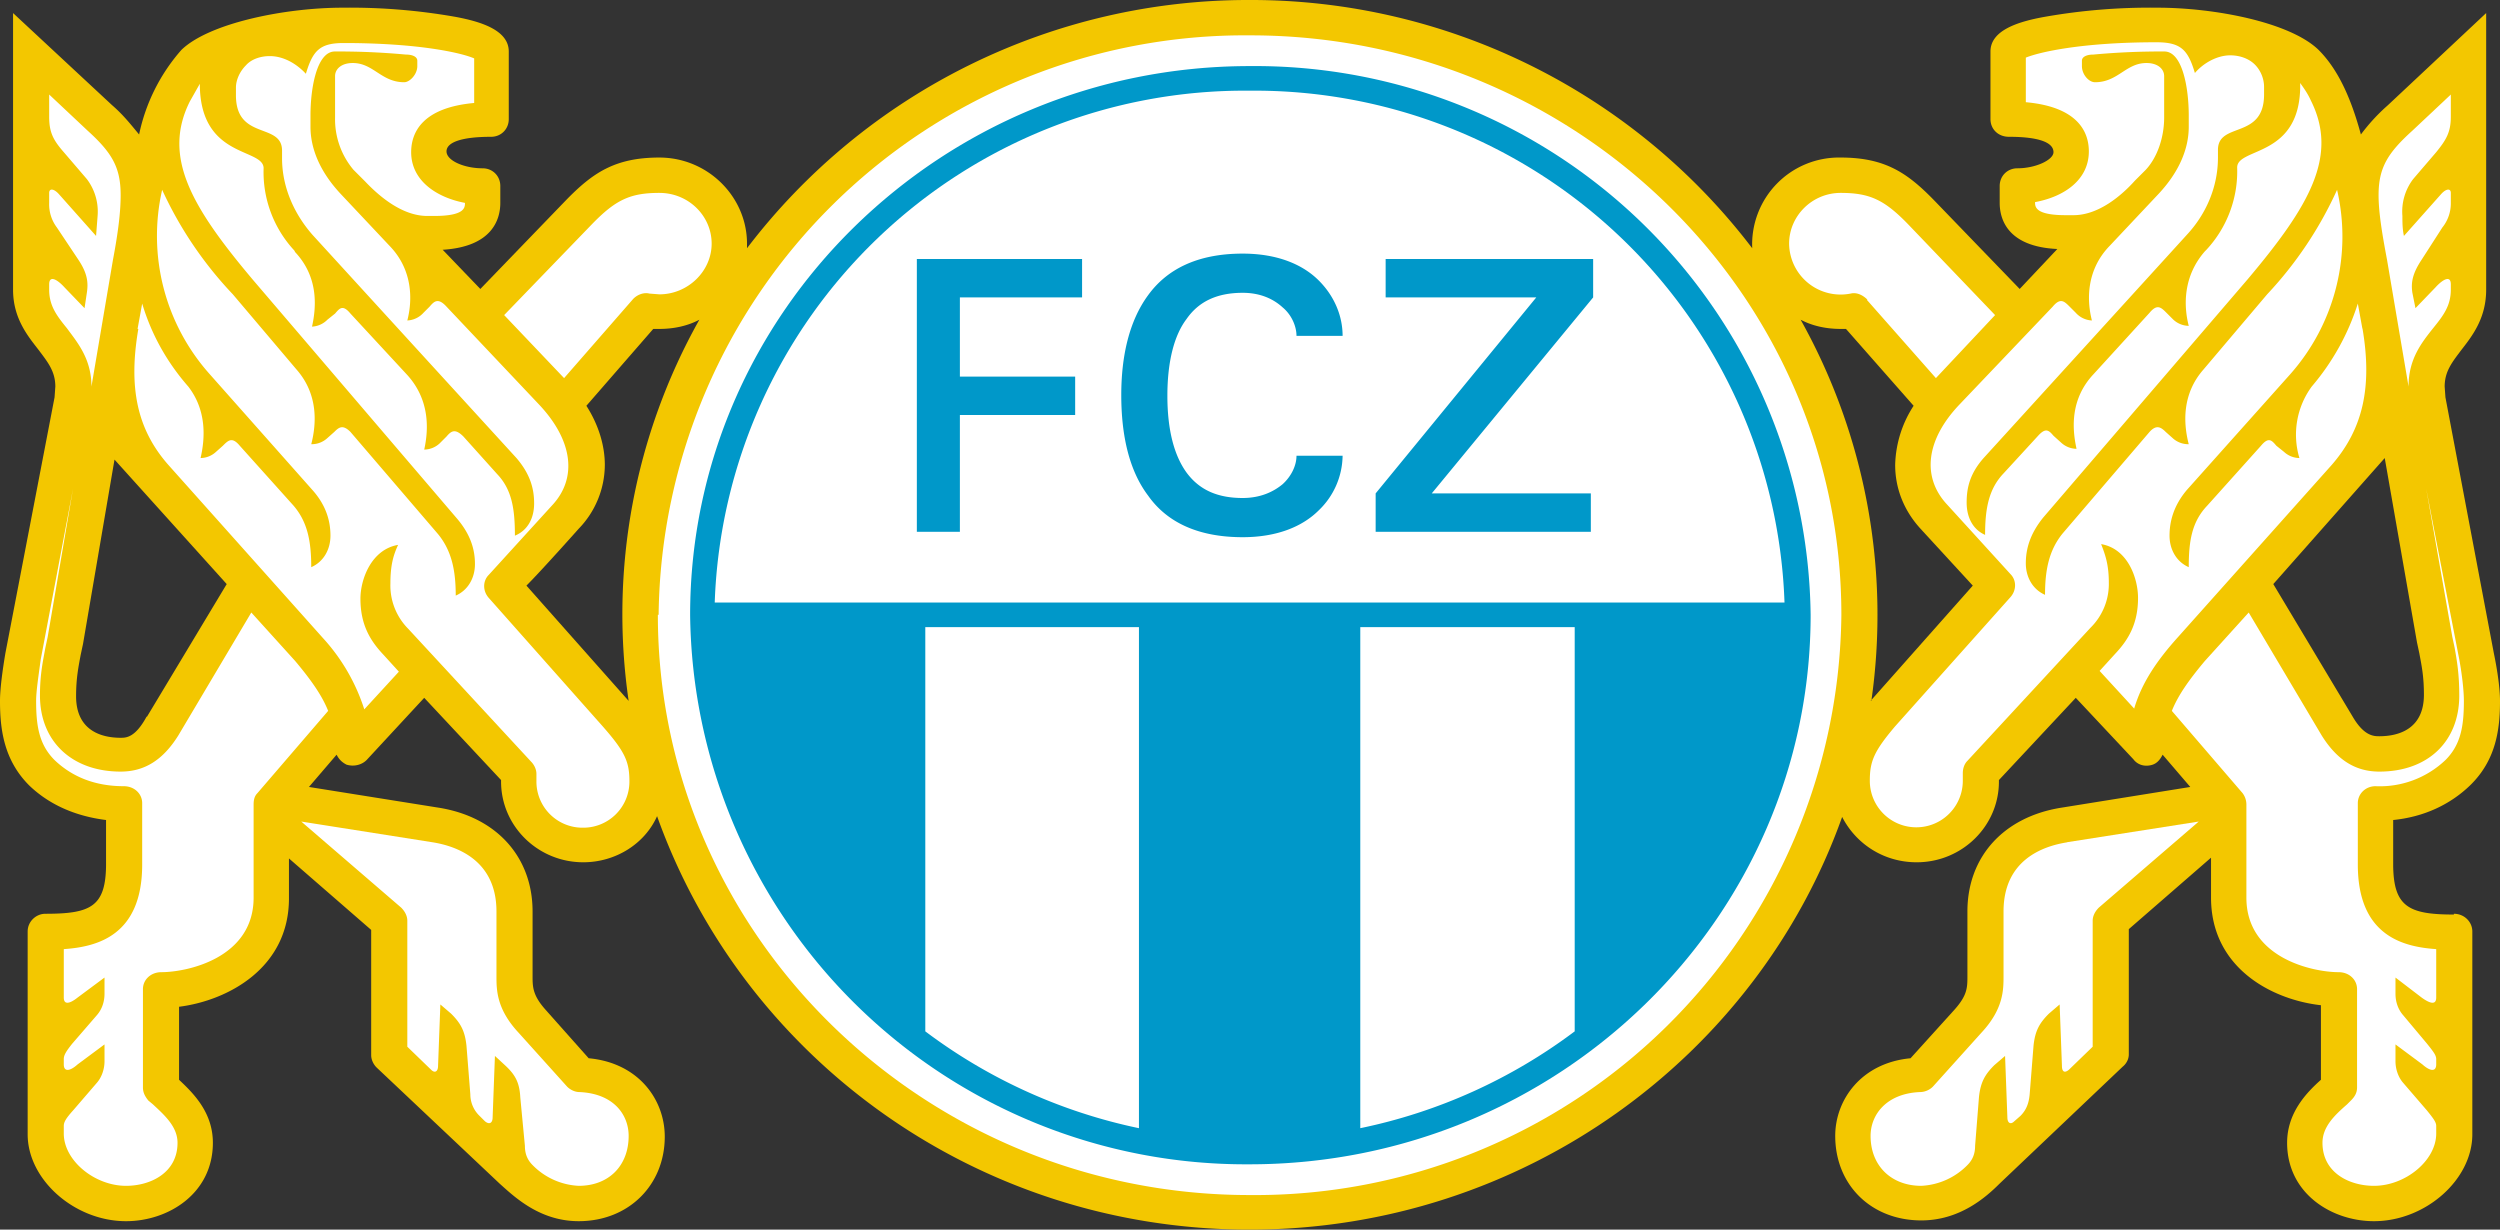 <svg height="160" width="325.3" xmlns="http://www.w3.org/2000/svg"><rect width="100%" height="100%" fill="#333333" stroke="none"/><g clip-rule="evenodd" fill-rule="evenodd"><path d="m319.3 119c-5.9 0-7.9-1-7.9-6.6v-5.7c4-.4 7.4-2 10-4.5 3.4-3.3 3.9-7.3 3.9-11 0-1.5-.3-3.8-.8-6.2l-6.3-33.3-.1-1.4c0-2 1-3.2 2.2-4.8 1.4-1.8 3.2-4.1 3.2-7.8v-36l-12.8 12a24.5 24.5 0 0 0 -3.5 3.8c-1.3-4.8-3-8.5-5.5-11-3.7-3.6-13.5-5.5-21-5.5a79 79 0 0 0 -14.7 1.2c-3.3.6-7 1.7-7 4.5v8.8c0 1.3 1 2.3 2.4 2.3 3.8 0 5.8.7 5.8 2 0 1-2.3 2.1-4.7 2.1-1.3 0-2.3 1-2.3 2.3v2.2c0 2.1 1 5.7 7.5 6l-4.9 5.2-11.1-11.5c-3.5-3.6-6.4-5.6-12.2-5.6a11.3 11.3 0 0 0 -11.5 11.8 82 82 0 0 0 -65.4-32.3 82 82 0 0 0 -65.4 32.3v-.6c0-6.1-5.1-11.2-11.4-11.2-5.8 0-8.7 2-12.2 5.6l-11.1 11.5-4.9-5.1c6.5-.4 7.5-4 7.5-6.1v-2.2c0-1.3-1-2.3-2.3-2.3-2.4 0-4.7-1-4.7-2.2s2-1.9 5.8-1.9c1.3 0 2.3-1 2.3-2.3v-8.8c0-2.8-3.7-3.9-6.9-4.5a79 79 0 0 0 -14.7-1.2c-7.5 0-17.4 2-21 5.5a24.1 24.1 0 0 0 -5.5 11c-1-1.2-2-2.5-3.5-3.8l-12.9-12v36c0 3.7 1.9 6 3.3 7.8 1.2 1.6 2.2 2.8 2.2 4.8l-.1 1.4-6.4 33.3c-.4 2.4-.7 4.7-.7 6.2 0 3.7.5 7.7 3.8 11 2.6 2.5 6 4 10 4.5v5.7c0 5.6-2 6.5-7.9 6.5-1.2 0-2.3 1-2.3 2.3v26.4c0 5.9 6.1 11.3 12.8 11.3 5.5 0 11.3-3.6 11.3-10.2 0-4-2.6-6.5-4.4-8.2v-9.5c6.3-.8 14.3-5 14.3-14.1v-5.2l10.7 9.3v16.3c0 .6.3 1.2.7 1.6l16 15.1c1.9 1.7 5.2 4.9 10.3 4.9 6.5 0 11.2-4.7 11.2-11 0-4.8-3.4-9.6-9.9-10.2l-5.6-6.3c-1.7-1.9-1.7-3-1.7-4.4v-8.4c0-7.1-4.7-12.3-12.2-13.5l-16.9-2.7 3.6-4.2c.3.6.7 1 1.3 1.3 1 .3 2 0 2.6-.6l7.5-8.1 10 10.7v.2c0 5.8 4.8 10.5 10.7 10.5 4.2 0 8-2.4 9.6-6 11.2 31.4 41.5 53.8 77.1 53.8s66-22.5 77.1-53.7c1.8 3.5 5.4 5.9 9.7 5.9 5.9 0 10.7-4.7 10.7-10.5v-.2l10-10.7 7.5 8c.6.8 1.6 1 2.5.7.6-.2 1-.7 1.3-1.3l3.6 4.2-16.8 2.7c-7.5 1.2-12.2 6.4-12.2 13.5v8.4c0 1.5 0 2.5-1.7 4.4l-5.7 6.3c-6.4.6-9.8 5.4-9.8 10.1 0 6.4 4.7 11 11.2 11 5 0 8.4-3 10.2-4.8l16-15.2c.5-.4.8-1 .8-1.6v-16.3l10.7-9.3v5.2c0 9.2 8 13.3 14.3 14v9.7c-1.9 1.7-4.4 4.3-4.4 8.2 0 6.6 5.8 10.2 11.3 10.2 6.7 0 12.8-5.4 12.8-11.3v-26.4c0-1.2-1-2.3-2.4-2.3zm-300.2-25.8c-1.5 2.8-2.7 2.8-3.4 2.8-2.6 0-5.8-1-5.8-5.4 0-2.3.3-3.8.6-5.4l.3-1.4 4.1-24 14.6 16.2-10.4 17.3zm49.4-17c2-2 6.8-7.4 6.8-7.4a12 12 0 0 0 3.4-8.3c0-2.5-.8-5.2-2.4-7.7l8.7-10h.8c1.9 0 3.7-.4 5.2-1.2a78.3 78.3 0 0 0 -9.2 49.6zm175 15a78.8 78.8 0 0 0 -9.2-49.6c1.5.8 3.3 1.2 5.2 1.2h.7l8.8 10a14.7 14.7 0 0 0 -2.4 7.7c0 3 1.1 5.9 3.3 8.3l6.8 7.4-13.3 15zm62.6 2-10.3-17.2 14.5-16.4 4.2 24 .3 1.4c.3 1.6.6 3 .6 5.4 0 4.4-3.2 5.4-5.8 5.4-.7 0-2 0-3.5-2.6z" fill="#f3c700"/><path d="m85.7 80a76.3 76.3 0 0 1 77-75.4c42.4 0 76.9 33.8 76.9 75.4a76.3 76.3 0 0 1 -77 75.5c-42.4 0-77-33.9-77-75.5z" fill="#fff"/><path d="m89.8 80a72.3 72.3 0 0 0 72.8 71.5c40.2 0 73-32 73-71.5a72.3 72.3 0 0 0 -73-71.4c-40.1 0-72.8 32-72.8 71.4z" fill="#0098c9"/><path d="m162.6 11.8a69 69 0 0 0 -69.6 66.6h139.2a69 69 0 0 0 -69.6-66.6zm-42.2 69.8v52.6a70 70 0 0 0 27.8 12.6v-65.2zm56.6 0v65.2a70 70 0 0 0 27.9-12.6v-52.6h-27.8z" fill="#fff"/><path d="m140.8 33.7v5h-15.9v10.3h15v5h-15v15.2h-5.6v-35.5zm38.2 35.5v-5l20.9-25.5h-19.6v-5h27v5l-21 25.5h20.7v5zm-17.3-4.4c-3.2 0-5.6-1-7.3-3.3-1.6-2.2-2.5-5.5-2.5-10s.9-7.9 2.5-10c1.6-2.3 4-3.4 7.3-3.4 2.3 0 4 .8 5.2 1.9 1.2 1 1.8 2.5 1.8 3.7h6c0-2.5-1-5.1-3.1-7.2s-5.4-3.5-9.9-3.5c-6 0-9.9 2.1-12.3 5.4-2.5 3.4-3.5 8-3.5 13 0 5.2 1 9.8 3.5 13.1 2.4 3.4 6.4 5.4 12.3 5.4 4.5 0 7.8-1.4 9.9-3.5a10 10 0 0 0 3.1-7.1h-6c0 1.2-.6 2.6-1.8 3.7-1.2 1-2.9 1.8-5.2 1.8z" fill="#0098c9"/><g fill="#fff"><path d="m269 109.6c-3.2.5-8.3 2.3-8.3 9v8.4c0 1.8 0 4.3-2.9 7.4l-6.3 7c-.4.4-1 .7-1.7.7-4.4.2-6.4 3-6.4 5.7 0 3.9 2.7 6.5 6.6 6.5a9 9 0 0 0 6-2.7c.7-.7 1-1.5 1-2.5l.5-6.3c.2-2 .8-3 2-4.2l1.4-1.2.3 8c0 .7.4 1 .9.5l.8-.7c.8-.8 1.1-1.7 1.2-2.8l.5-6.3c.2-2 .8-3 2-4.2l1.4-1.2.3 8c0 .7.3 1 .9.5l3.1-3v-16.4c0-.6.3-1.2.8-1.7l13-11.2-17.2 2.7zm48 20.2c0 1-.8.8-1.9 0l-3.4-2.6v2.1c0 1 .3 2 1 2.8l3.1 3.7c.8 1 1.2 1.5 1.2 2v.7c0 1-.8.9-1.8 0l-3.5-2.6v2.2c0 .9.3 2 1 2.8l3.1 3.6c.8 1 1.2 1.5 1.2 2v1c0 3.5-4 6.8-8.1 6.8-3.2 0-6.7-1.7-6.7-5.6 0-2.1 1.6-3.6 3.2-5l.5-.5c.5-.5.8-1 .8-1.7v-12.8c0-1.2-1-2.2-2.4-2.2-3.3 0-12-1.8-12-9.7v-12.1c0-.6-.2-1.1-.5-1.5l-9.2-10.7c.8-2 2.2-4 4.3-6.5l5.7-6.3 9.5 16c2 3.2 4.4 4.7 7.5 4.7 6.3 0 10.4-3.9 10.4-9.9 0-2.8-.3-4.5-.6-6.2l-.3-1.4-3.4-19.3 4.3 22.2c.4 2.2.6 4.2.6 5.4 0 3.3-.4 5.7-2.4 7.7a12.4 12.4 0 0 1 -9.1 3.4c-1.3 0-2.3 1-2.3 2.2v8c0 9.2 5.8 10.7 10.2 11zm1.9-92.8v.7c0 2.1-1 3.4-2.3 5-1.5 1.9-3.2 4-3.2 7.6l-2.8-16.5c-.7-3.7-1.1-6.3-1.1-8.4 0-3.6 1.2-5.5 4.4-8.4l5-4.7v2.9c0 2-.6 3-1.9 4.6l-3 3.5a7 7 0 0 0 -1.4 4.8c0 .8 0 1.7.2 2.6l4.8-5.4c.7-.8 1.3-.8 1.3-.2v1.3a5 5 0 0 1 -1.1 3.2l-2.7 4.2c-1.2 1.8-1.4 3-1.2 4.3l.4 2 2.6-2.7c1-1.1 2-1.6 2-.4zm-75.9 2c-.6-.6-1.4-1-2.2-.8a6.7 6.7 0 0 1 -8-6.5c0-3.6 3-6.6 6.7-6.6 3.8 0 5.7.9 8.8 4.1l11.3 11.8-7.7 8.2-9-10.2z"/><path d="m307.4 42.8-.6-3.3a31.1 31.1 0 0 1 -6 10.8 10.6 10.6 0 0 0 -1.6 9.3 3 3 0 0 1 -2-.8l-1-.8c-.6-.7-1-1.2-2 0l-7 7.8c-2 2.1-2.4 4.6-2.4 8-1.6-.7-2.5-2.3-2.5-4.1s.5-3.9 2.3-6l13.4-15a27 27 0 0 0 6.1-24 50 50 0 0 1 -9.1 13.6l-8.3 9.8c-2.8 3.2-2.6 7-1.9 9.7a3 3 0 0 1 -2.1-.8l-.9-.8c-.6-.6-1.2-1-2.1 0l-11.3 13.2c-1.8 2.2-2.3 4.8-2.3 8-1.6-.7-2.5-2.3-2.5-4.1s.5-3.8 2.3-6l26.6-31c8-9.5 11.8-16 8.2-23.2-.4-.9-.9-1.6-1.4-2.3.2 9.8-8.2 8.3-8.2 11a15 15 0 0 1 -4 10.7l-.2.2c-2.8 3.2-2.8 7-2.1 9.7a3 3 0 0 1 -2.1-.9l-.8-.8c-.7-.7-1.2-1.2-2.2 0l-7.3 8c-3 3.2-2.8 7-2.2 9.7a3 3 0 0 1 -2-.8l-1-.9c-.6-.7-1-1.1-2 0l-4.5 4.9c-1.9 2-2.4 4.5-2.4 8-1.6-.7-2.4-2.3-2.4-4.2s.4-3.8 2.3-5.9l26.4-29c2.4-2.6 4-6.1 4-10v-1c0-3.7 6-1.3 6-7.2v-1c0-1-.4-2.1-1.2-2.9s-2-1.2-3.2-1.2c-1.7 0-3.5 1-4.6 2.3-.9-3-1.8-4-5-4-9.8 0-15.3 1.3-17 2v5.8c6.7.6 8.2 3.8 8.2 6.4 0 3.7-3.2 5.9-7 6.6 0 .6 0 1.7 4 1.7h1c3.3 0 6.3-2.6 8-4.5l1.4-1.4c1.5-1.6 2.4-4.2 2.4-6.8v-5.4c0-.9-.8-1.7-2.3-1.7-2.7 0-3.7 2.5-6.7 2.5-.8 0-1.7-1-1.7-2.1v-.7c0-.5.6-.8 1.5-.8a94.9 94.9 0 0 1 9.3-.4c2.3.1 3.1 4.8 3.1 8.3v1.5c0 2.8-1.2 5.8-3.9 8.7l-6.4 6.8c-3 3.1-3 7-2.3 9.7a3 3 0 0 1 -2.1-1l-.8-.8c-.7-.7-1.2-1.2-2.2 0l-12.1 12.7c-4.4 4.6-5 9.5-1.6 13.1l8.2 9c.8.8.8 2.1 0 3l-15 16.8c-2.8 3.3-3.3 4.6-3.3 7.1a6 6 0 1 0 12.1 0v-1c0-.6.2-1.2.6-1.6l16-17.3a8 8 0 0 0 2.4-5.9c0-2.4-.5-3.7-1-5 3.5.6 4.8 4.5 4.8 7 0 3.3-1.2 5.4-3 7.3l-2 2.2 4.5 4.9c1-3.4 3-6.3 5.7-9.3l20-22.4c4.1-4.7 5.3-10.2 4-17.8zm-251.1 66.8c3.1.5 8.3 2.3 8.3 9v8.4c0 1.8 0 4.3 2.9 7.4l6.3 7c.4.4 1 .7 1.6.7 4.5.2 6.4 3 6.4 5.7 0 3.9-2.6 6.5-6.5 6.5a9 9 0 0 1 -6-2.7c-.7-.7-1-1.5-1-2.5l-.6-6.3c-.1-2-.7-3-2-4.2l-1.3-1.2-.3 8c0 .7-.4 1-1 .5l-.7-.7a3.9 3.9 0 0 1 -1.2-2.8l-.5-6.3c-.2-2-.8-3-2-4.2l-1.4-1.2-.3 8c0 .7-.4 1-.9.5l-3.1-3v-16.4c0-.6-.3-1.2-.8-1.7l-13-11.2zm-48 20.2c0 1 .8.8 1.8 0l3.5-2.6v2.1c0 1-.3 2-1 2.8l-3.2 3.7c-.8 1-1.1 1.5-1.1 2v.7c0 1 .8.9 1.8 0l3.5-2.6v2.2c0 .9-.3 2-1 2.8l-3.1 3.6c-.9 1-1.2 1.5-1.2 2v1c0 3.5 4 6.8 8.1 6.8 3.2 0 6.7-1.7 6.7-5.6 0-2.1-1.7-3.6-3.2-5l-.6-.5c-.4-.5-.7-1-.7-1.7v-12.8c0-1.2 1-2.2 2.4-2.2 3.3 0 12-1.8 12-9.7v-12.1c0-.6.1-1.1.5-1.5l9.2-10.7c-.8-2-2.2-4-4.3-6.5l-5.7-6.3-9.5 16c-2 3.2-4.4 4.7-7.5 4.7-6.3 0-10.5-3.9-10.5-9.9 0-2.8.4-4.5.7-6.2l.3-1.4 3.3-19.3-4.2 22.2c-.3 2.2-.6 4.2-.6 5.4 0 3.3.4 5.7 2.4 7.7 2.3 2.2 5.3 3.4 9 3.4 1.4 0 2.4 1 2.4 2.2v8c0 9.2-5.8 10.7-10.2 11zm-1.9-92.8v.7c0 2.1 1 3.4 2.3 5 1.4 1.9 3.2 4 3.2 7.6l2.8-16.5c.7-3.7 1-6.3 1-8.4 0-3.6-1.1-5.5-4.3-8.4l-5-4.7v2.9c0 2 .5 3 1.9 4.6l3 3.5a7 7 0 0 1 1.4 4.8l-.2 2.6-4.8-5.4c-.7-.8-1.3-.8-1.3-.2v1.3a5 5 0 0 0 1 3.2l2.8 4.2c1.2 1.8 1.3 3 1.1 4.3l-.3 2-2.6-2.7c-1-1.1-2-1.6-2-.4zm75.9 2c.5-.6 1.4-1 2.2-.8l1.3.1c3.7 0 6.8-3 6.8-6.6s-3-6.6-6.8-6.6-5.7.9-8.8 4.1l-11.4 11.8 7.8 8.2z"/><path d="m17.9 42.8.6-3.3c1.2 4 3.2 7.6 6 10.8 2.4 3.1 2.2 6.7 1.6 9.3a3 3 0 0 0 2-.8l.9-.8c.7-.7 1.2-1.2 2.2 0l7 7.8c1.8 2.1 2.3 4.6 2.3 8 1.6-.7 2.5-2.3 2.5-4.1s-.5-3.9-2.4-6l-13.3-15a27 27 0 0 1 -6.2-24 50 50 0 0 0 9.2 13.6l8.3 9.8c2.8 3.2 2.6 7 1.9 9.7a3 3 0 0 0 2.1-.8l.9-.8c.6-.6 1.1-1 2.1 0l11.4 13.3c1.8 2.2 2.3 4.8 2.3 8 1.6-.7 2.5-2.3 2.5-4.1s-.5-3.8-2.4-6l-26.5-31c-8-9.5-11.8-16-8.2-23.2l1.3-2.3c0 9.8 8.3 8.3 8.3 11a15 15 0 0 0 4 10.7l.1.2c3 3.2 2.8 7 2.2 9.7a3 3 0 0 0 2-.9l1-.8c.6-.7 1-1.2 2 0l7.4 8c2.9 3.2 2.8 7 2.2 9.7a3 3 0 0 0 2-.8l.9-.9c.6-.7 1.1-1.1 2.2 0l4.4 4.9c1.9 2 2.3 4.5 2.3 8 1.7-.7 2.5-2.3 2.5-4.2s-.5-3.8-2.3-5.9l-26.5-29c-2.3-2.6-4-6.1-4-10v-1c0-3.7-6-1.3-6-7.2v-1c0-1 .5-2.1 1.3-2.9.7-.8 1.9-1.2 3.1-1.2 1.8 0 3.5 1 4.7 2.3.9-3 1.8-4 4.9-4 9.9 0 15.4 1.3 17 2v5.8c-6.7.6-8.2 3.8-8.2 6.4 0 3.7 3.3 5.9 7 6.6 0 .6 0 1.7-4 1.7h-.9c-3.3 0-6.3-2.6-8.1-4.5l-1.5-1.5a10.2 10.2 0 0 1 -2.4-6.8v-5.4c0-.9.8-1.7 2.3-1.7 2.7 0 3.7 2.5 6.7 2.5.7 0 1.7-1 1.7-2.1v-.7c0-.5-.6-.8-1.5-.8a95 95 0 0 0 -9.3-.4c-2.3.1-3.1 4.8-3.1 8.3v1.5c0 2.8 1.2 5.8 3.9 8.7l6.4 6.8c3 3.1 3 7 2.3 9.7a3 3 0 0 0 2.1-1l.8-.8c.6-.7 1.1-1.2 2.2 0l12.1 12.8c4.3 4.6 5 9.5 1.6 13.1l-8.2 9c-.8.8-.8 2.1 0 3l14.9 16.8c2.9 3.3 3.4 4.6 3.4 7.1a6 6 0 0 1 -6 6 6 6 0 0 1 -6.1-6v-1c0-.6-.3-1.2-.7-1.6l-16-17.3a8 8 0 0 1 -2.3-5.9c0-2.4.4-3.7 1-5-3.5.6-4.9 4.5-4.9 7 0 3.3 1.2 5.4 3 7.3l2 2.2-4.5 4.9a25 25 0 0 0 -5.4-9.3l-20-22.4c-4.2-4.7-5.3-10.2-4-17.8z"/></g></g></svg>